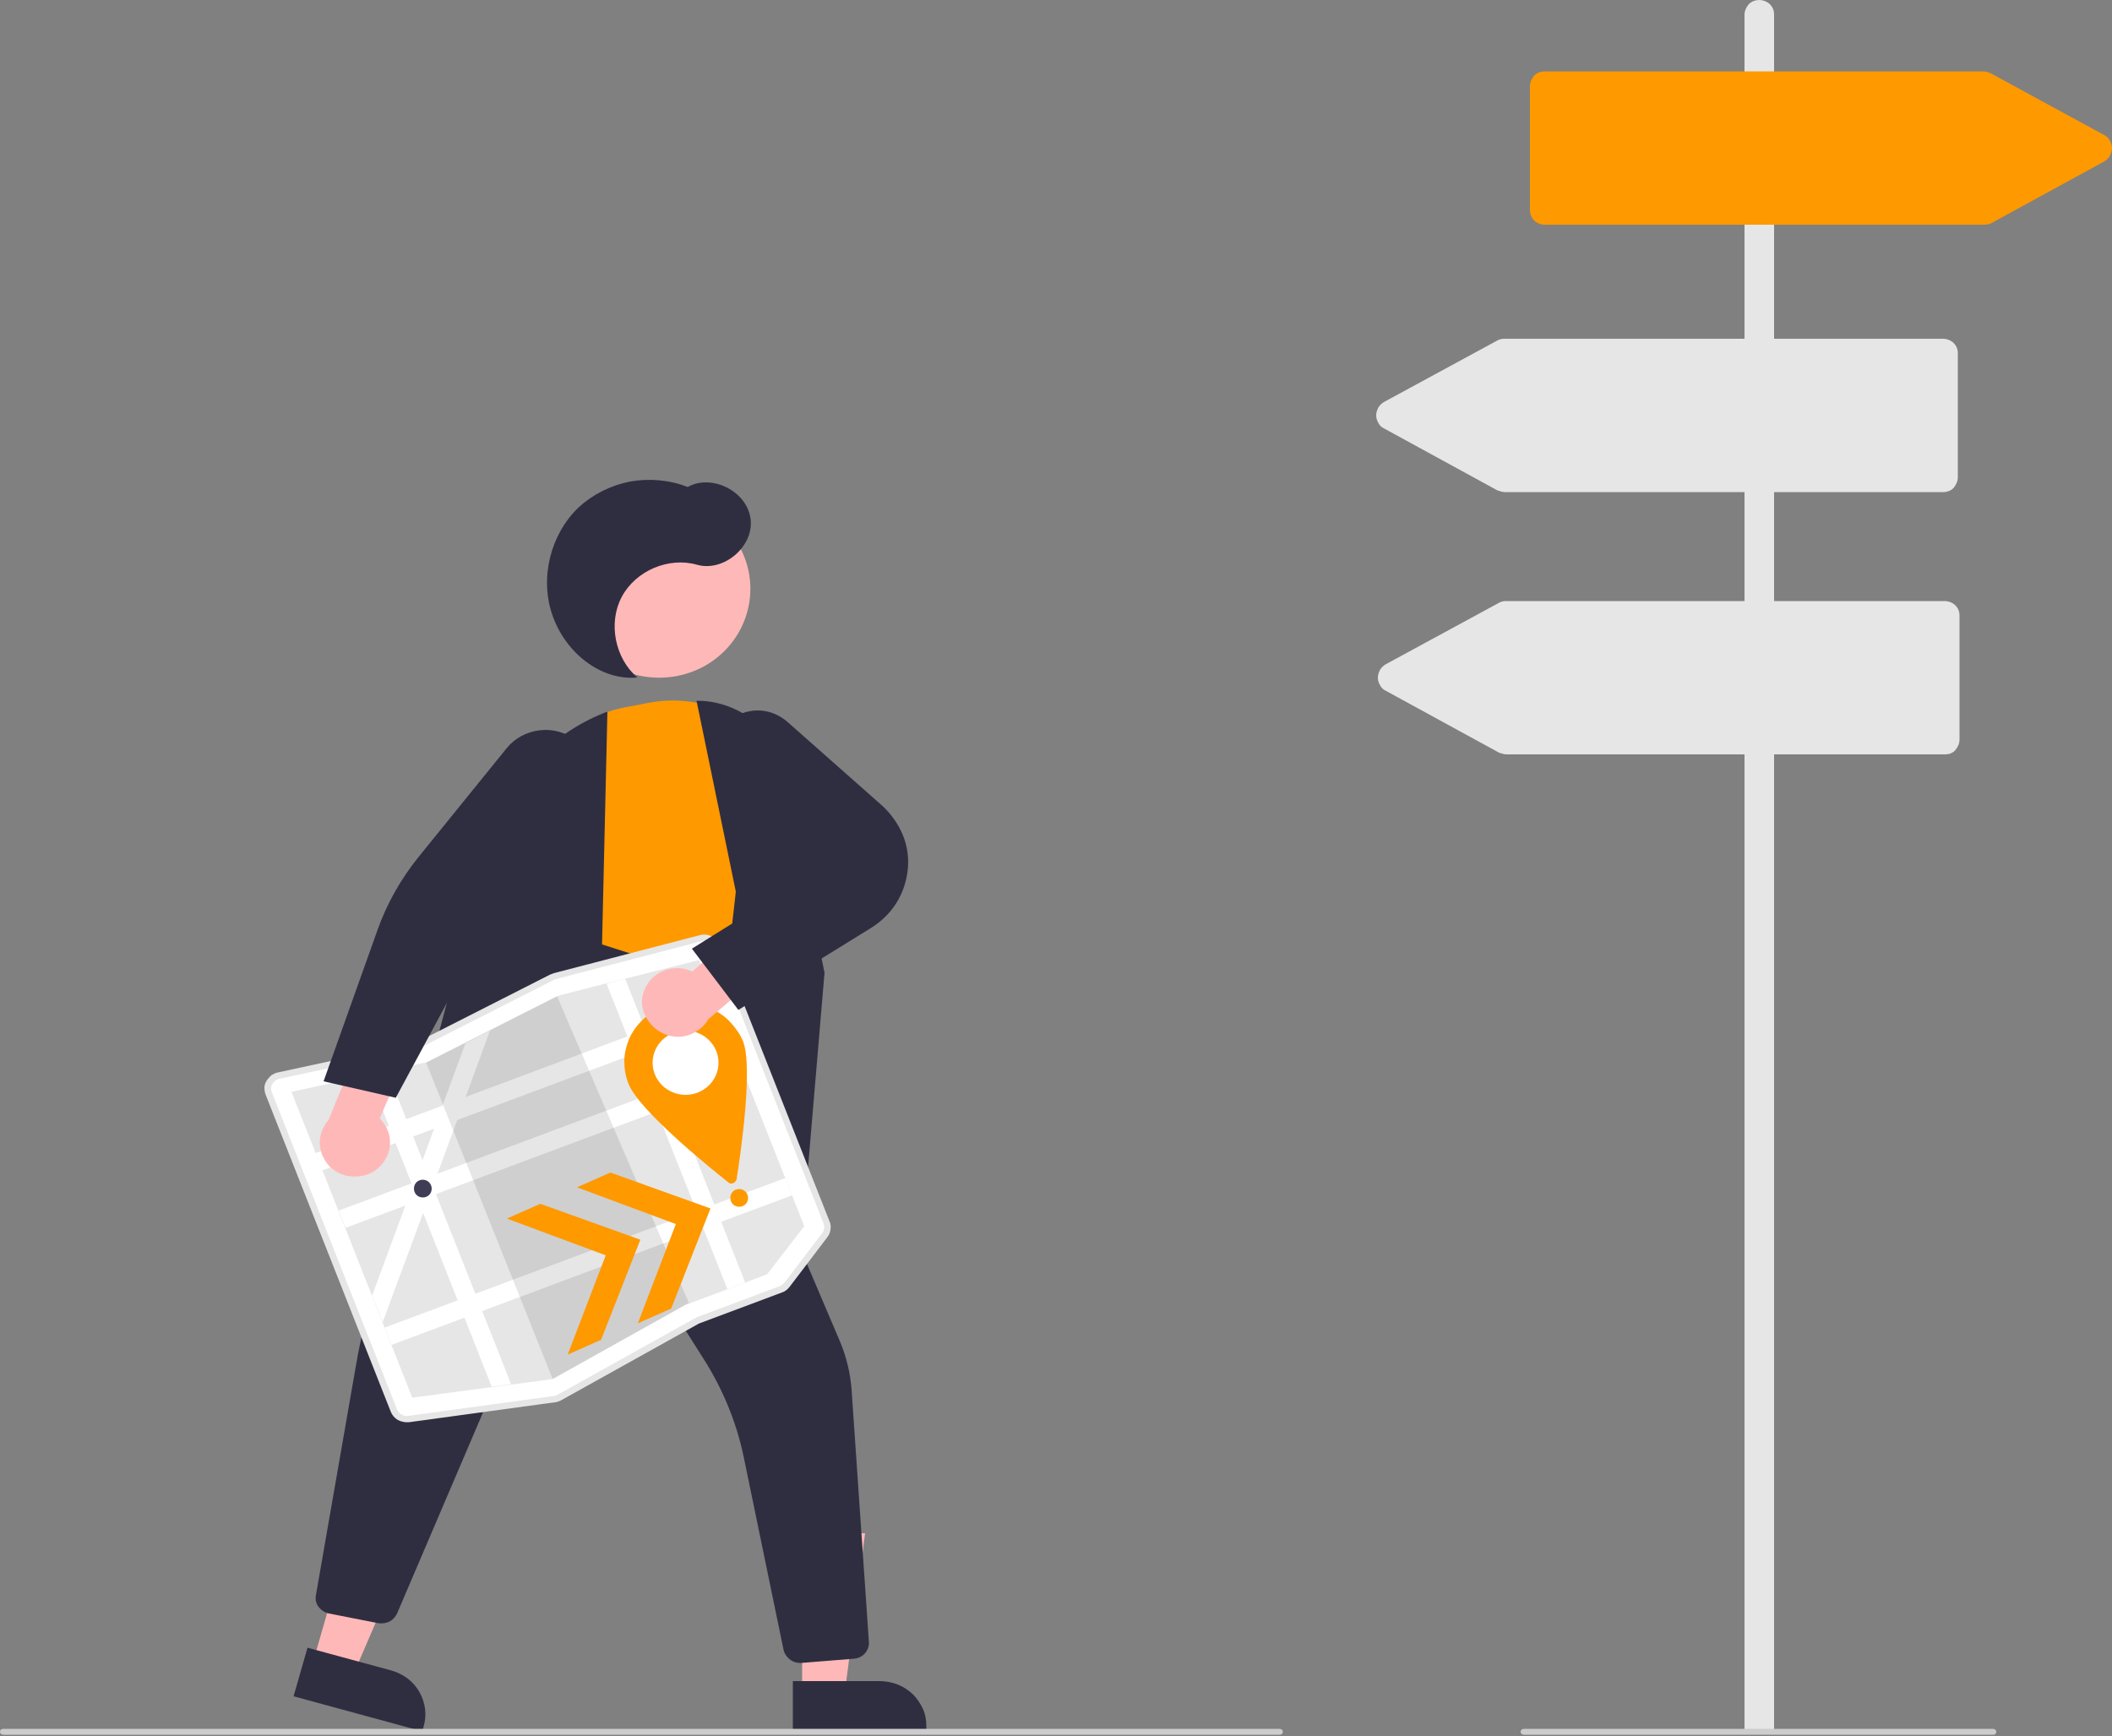 <?xml version="1.0" encoding="UTF-8"?> <svg xmlns="http://www.w3.org/2000/svg" xmlns:xlink="http://www.w3.org/1999/xlink" version="1.1" id="Calque_1" x="0px" y="0px" viewBox="0 0 500 411" style="enable-background:new 0 0 500 411;" xml:space="preserve"><rect x="0" y="0" width="500" height="411" fill="#808080" stroke="none"/> <style type="text/css"> .st0{clip-path:url(#SVGID_00000119818714481803179060000002148239996740338096_);} .st1{fill:#FFB8B8;} .st2{fill:#2F2E41;} .st3{fill:#B3B3B3;} .st4{fill:#FF9900;} .st5{fill:#FFFFFF;} .st6{fill:#E6E6E6;} .st7{opacity:0.1;enable-background:new ;} .st8{fill:#3F3D56;} .st9{fill:#CCCCCC;} </style> <g> <defs> <rect id="SVGID_1_" y="0" width="500" height="410.7"></rect> </defs> <clipPath id="SVGID_00000178197106395438835950000003651235755360533944_"> <use xlink:href="#SVGID_1_" style="overflow:visible;"></use> </clipPath> <g style="clip-path:url(#SVGID_00000178197106395438835950000003651235755360533944_);"> <path class="st1" d="M74.1,393.5l9.7,2.6l15.1-35.1l-14.3-3.9L74.1,393.5z"></path> <path class="st2" d="M100,409.9l-30.5-8.3l3.3-11.5l19.9,5.4c2.8,0.8,5.2,2.6,6.6,5.1c1.4,2.5,1.8,5.4,1,8.1L100,409.9z"></path> <path class="st1" d="M189.9,400.8l10.1,0l4.8-37.8l-14.9,0L189.9,400.8z"></path> <path class="st2" d="M219.4,409.9l-31.7,0l0-11.9l20.6,0c1.4,0,2.9,0.3,4.2,0.8c1.3,0.5,2.5,1.3,3.6,2.3c1,1,1.8,2.2,2.4,3.5 c0.6,1.3,0.8,2.7,0.8,4.1V409.9z"></path> <path class="st3" d="M115,243.9l-23.2,55.3l94.7,20.7l1.2-30.9l-43-44.5L115,243.9z"></path> <path class="st1" d="M166.4,157.9c10.5-5.6,14.3-18.4,8.6-28.6c-5.7-10.2-18.9-14-29.4-8.4c-10.5,5.6-14.3,18.4-8.6,28.6 C142.7,159.7,155.9,163.4,166.4,157.9z"></path> <path class="st4" d="M171.5,240.9l-42.8-17.1l-3.8-24.5c-1.1-7.2,0.6-14.5,4.9-20.4c4.3-5.9,10.7-10,18-11.4l5.7-1.1 c4.7-0.9,9.5-0.7,14,0.6c4.6,1.3,8.7,3.7,12.1,6.9c3.3,3.1,5.8,6.9,7.2,11.2c1.4,4.3,1.7,8.8,0.9,13.2c-0.6,3.8-2.2,7.3-4.6,10.4 c-13.5,17.1-11.7,31.4-11.7,31.5L171.5,240.9z"></path> <path class="st2" d="M188.9,304.7l-21.5-33.2l6.8-60.4l-9.3-45.2l0.5,0c5.4,0.1,10.6,2.3,14.5,6c3.8,3.7,6.1,8.8,6.2,14.1 l9.1,44.3L188.9,304.7z"></path> <path class="st2" d="M189.4,393.7c-0.9,0-1.8-0.3-2.5-0.9c-0.7-0.6-1.2-1.3-1.4-2.2l-9.4-45.5c-1.7-8.3-5-16.3-9.6-23.5L140,279.8 c-0.1-0.2-0.3-0.4-0.5-0.5c-0.2-0.1-0.5-0.2-0.7-0.1c-0.3,0-0.5,0.1-0.7,0.2c-0.2,0.1-0.4,0.3-0.5,0.6L94,382 c-0.4,0.8-1,1.5-1.8,1.9c-0.8,0.4-1.7,0.5-2.6,0.4L77.9,382c-1-0.2-1.9-0.8-2.5-1.6c-0.6-0.8-0.8-1.8-0.6-2.8l9.5-54.5 c1.9-11.1,5.2-22,9.8-32.3l32.2-72.4l47.5,15.2l3.1,32.4l22,51.7c1.5,3.6,2.4,7.4,2.7,11.2l4.1,59.8c0.1,1-0.3,2-0.9,2.7 c-0.7,0.8-1.6,1.2-2.6,1.3l-12.5,1C189.6,393.7,189.5,393.7,189.4,393.7z"></path> <path class="st2" d="M102.7,319.5l-15.1-13.9l28.5-106.8c1.8-6.7,5.2-12.9,9.9-18.2c4.7-5.2,10.6-9.3,17.2-11.9l0.6-0.2l-1.5,65 L102.7,319.5z"></path> <path class="st2" d="M150.9,160.4c-5.3-4.5-7-12.9-3.7-19.1c3.3-6.2,11.1-9.5,17.8-7.6c6.3,1.8,13.5-4.3,12.7-10.8 c-0.8-6.6-9.2-10.8-14.9-7.6c-4.3-1.7-9.1-2.1-13.6-1.3c-4.6,0.9-8.8,3-12.2,6.1c-6.7,6.4-9.3,16.8-6.2,25.6 C133.9,154.6,142.3,161.2,150.9,160.4z"></path> <path class="st5" d="M132,331.5c-0.3,0.1-0.5,0.2-0.8,0.2l-34.4,4.7c-0.8,0.1-1.7,0-2.4-0.5c-0.7-0.4-1.3-1.1-1.6-1.8l-29.6-75 c-0.2-0.5-0.3-1-0.2-1.5s0.2-1,0.4-1.5c0.3-0.5,0.6-0.9,1-1.2c0.4-0.3,0.9-0.5,1.4-0.6h0l32.4-7c0.2-0.1,0.5-0.1,0.7-0.3l31.5-16 c0.2-0.1,0.5-0.2,0.8-0.3l34.6-9c0.9-0.2,1.8-0.1,2.6,0.3c0.8,0.4,1.5,1.1,1.8,1.9l25.8,65.4c0.2,0.6,0.3,1.2,0.2,1.8 c-0.1,0.6-0.3,1.2-0.7,1.7l-8.9,11.7c-0.4,0.5-1,1-1.6,1.2l-19.5,7.3c-0.1,0.1-0.3,0.1-0.4,0.2l-32.5,18.1 C132.4,331.3,132.2,331.4,132,331.5z"></path> <path class="st6" d="M148,231.7l-4.4,1.1l-11.7,3l0,0l-16,8.1l-5.9,3l0,0l-8.9,4.5l-0.2,0.1l-9.2,2l-4.5,1l-18.2,4l28.6,72.4 l18.8-2.5l4.6-0.6l9.8-1.3l0.1,0l31.5-17.6l19.2-7.2l8.8-11.4l-24.9-63L148,231.7z"></path> <path class="st5" d="M169.6,237.5L74.7,273l1.6,4.1l94.8-35.4L169.6,237.5z"></path> <path class="st5" d="M175,251.2l-94.8,35.4l1.6,4.1l94.8-35.4L175,251.2z"></path> <path class="st5" d="M185.9,278.9l-94.8,35.4l1.6,4.1l94.8-35.4L185.9,278.9z"></path> <path class="st5" d="M148,231.7l28.4,71.9l-4.2,1.6l-28.6-72.3L148,231.7z"></path> <path class="st5" d="M116,244l-5.8,15.8l-2,5.5l-4.7,12.8l-1,2.7l-1,2.7l-1.3,3.6l-9.6,25.9l-2.5-6.3l7.8-21.1l1.8-4.8l0.3-0.7 l2.1-5.6l2.6-7.1l2-5.5l5.5-14.9h0L116,244z"></path> <path class="st7" d="M163.1,308.5l-0.7,0.3l-31.5,17.6l-0.1,0l-29.9-74.8l0.2-0.1l8.9-4.5l0,0l5.9-3l16-8.1l0,0L163.1,308.5z"></path> <path class="st6" d="M132.2,331.8c-0.3,0.1-0.6,0.2-0.9,0.2l-34.4,4.7c-0.9,0.1-1.9-0.1-2.7-0.5c-0.8-0.5-1.4-1.2-1.7-2l-29.6-75 c-0.2-0.5-0.3-1.1-0.3-1.7c0-0.6,0.2-1.1,0.5-1.6c0.3-0.5,0.7-0.9,1.1-1.3c0.5-0.3,1-0.6,1.6-0.7l32.4-7c0.2,0,0.4-0.1,0.6-0.2 l31.5-16c0.3-0.1,0.6-0.2,0.8-0.3l34.6-9c1-0.3,2-0.1,2.9,0.3c0.9,0.4,1.6,1.2,2,2.1l25.8,65.4c0.3,0.6,0.3,1.3,0.2,2 c-0.1,0.7-0.4,1.3-0.8,1.8l-8.9,11.7c-0.5,0.6-1.1,1.1-1.8,1.3l-19.5,7.3c-0.1,0-0.2,0.1-0.4,0.2l-32.5,18.1 C132.5,331.7,132.4,331.7,132.2,331.8z M65.8,255.5c-0.6,0.2-1.1,0.7-1.4,1.3c-0.3,0.6-0.3,1.3,0,1.9l29.6,75 c0.2,0.5,0.6,1,1.1,1.2c0.5,0.3,1.1,0.4,1.6,0.3l34.4-4.7c0.3,0,0.6-0.1,0.9-0.3l32.5-18.1c0.2-0.1,0.4-0.2,0.6-0.3l19.5-7.3 c0.4-0.2,0.8-0.5,1.1-0.8l8.9-11.7c0.3-0.3,0.4-0.7,0.5-1.1c0.1-0.4,0-0.8-0.1-1.2l-25.8-65.4c-0.2-0.6-0.7-1-1.2-1.3 c-0.6-0.3-1.2-0.3-1.8-0.2l-34.6,9c-0.2,0-0.4,0.1-0.5,0.2l-31.5,16c-0.3,0.2-0.7,0.3-1,0.4l-32.4,7 C66,255.4,65.9,255.4,65.8,255.5z"></path> <path class="st5" d="M91.7,253.6l29.3,74.1l-4.6,0.6l-29.1-73.8L91.7,253.6z"></path> <path class="st8" d="M100.1,283.5c1.2,0,2.1-0.9,2.1-2.1c0-1.1-0.9-2.1-2.1-2.1c-1.2,0-2.1,0.9-2.1,2.1 C98,282.6,98.9,283.5,100.1,283.5z"></path> <path class="st4" d="M175,285.7c1.2,0,2.1-0.9,2.1-2.1c0-1.1-0.9-2.1-2.1-2.1c-1.2,0-2.1,0.9-2.1,2.1 C172.9,284.8,173.8,285.7,175,285.7z"></path> <path class="st4" d="M175.9,246.5c2.4,6.1-0.5,26.2-1.5,32.6c0,0.2-0.1,0.4-0.3,0.6c-0.1,0.2-0.3,0.3-0.5,0.4 c-0.2,0.1-0.4,0.1-0.6,0.1c-0.2,0-0.4-0.1-0.6-0.3c-5.2-4.1-21.2-17.2-23.6-23.3c-0.7-1.7-1-3.6-1-5.4c0-1.8,0.5-3.7,1.2-5.4 c0.8-1.7,1.9-3.2,3.3-4.5c1.4-1.3,3-2.3,4.8-2.9c1.8-0.7,3.7-1,5.6-0.9c1.9,0,3.8,0.5,5.5,1.2c1.7,0.8,3.3,1.8,4.6,3.2 S175.2,244.8,175.9,246.5L175.9,246.5z"></path> <path class="st5" d="M162.3,259.2c4.3,0,7.8-3.4,7.8-7.6c0-4.2-3.5-7.6-7.8-7.6c-4.3,0-7.8,3.4-7.8,7.6 C154.5,255.8,158,259.2,162.3,259.2z"></path> <path class="st1" d="M152.3,235.1c0.3-1.1,0.9-2.2,1.7-3.1c0.8-0.9,1.8-1.6,2.9-2.1c1.1-0.5,2.3-0.7,3.5-0.7 c1.2,0,2.4,0.3,3.5,0.8l14-12.3l9.8,6.5l-20,17.1c-1,1.7-2.6,3-4.5,3.7c-1.9,0.7-4,0.6-5.9-0.2c-1.9-0.8-3.4-2.2-4.3-3.9 C151.9,239,151.7,237,152.3,235.1z"></path> <path class="st2" d="M174.8,239.1l-11-14.5l25-15.6l-17.9-24.9c-1.5-2-2.1-4.5-1.8-7c0.3-2.5,1.5-4.7,3.4-6.4 c1.9-1.6,4.4-2.5,6.9-2.5c2.6,0,5,1,6.9,2.6l22.5,19.9c2.1,1.9,3.8,4.3,4.9,6.9c1.1,2.6,1.5,5.5,1.2,8.3c-0.3,2.8-1.2,5.5-2.7,7.9 s-3.6,4.4-6,5.9L174.8,239.1z"></path> <path class="st1" d="M88.8,277.1c1-0.7,1.8-1.5,2.4-2.6c0.6-1,1-2.1,1.1-3.3c0.1-1.2,0-2.3-0.5-3.5c-0.4-1.1-1.1-2.1-1.9-2.9 l7.3-17l-9.5-6.8l-9.9,24.1c-1.3,1.5-2.1,3.4-2.1,5.4s0.8,3.9,2.1,5.4c1.4,1.5,3.2,2.4,5.2,2.6S87.2,278.3,88.8,277.1L88.8,277.1z "></path> <path class="st2" d="M93.7,259.9L76.6,256l12.8-35.9c2.2-6.2,5.5-12,9.6-17.1l20.9-25.8c1.9-2.4,4.7-3.9,7.8-4.3 c3.1-0.4,6.2,0.5,8.6,2.3c2.4,1.8,4,4.6,4.4,7.5c0.4,3-0.5,6-2.4,8.4l-23.2,29.1L93.7,259.9z"></path> <path class="st9" d="M302.9,410.7H0.8c-0.2,0-0.4-0.1-0.6-0.2C0.1,410.4,0,410.2,0,410c0-0.2,0.1-0.4,0.2-0.5 c0.1-0.1,0.4-0.2,0.6-0.2h302.1c0.2,0,0.4,0.1,0.6,0.2c0.1,0.1,0.2,0.3,0.2,0.5c0,0.2-0.1,0.4-0.2,0.5 C303.3,410.7,303.1,410.7,302.9,410.7z"></path> <path class="st6" d="M420.1,410.4h-7.1V3.5c0-0.9,0.4-1.8,1-2.5c0.7-0.7,1.6-1,2.5-1c0.9,0,1.9,0.4,2.5,1c0.7,0.7,1,1.5,1,2.5 V410.4z"></path> <path class="st9" d="M471.8,410.7h-111c-0.2,0-0.4-0.1-0.6-0.2c-0.1-0.1-0.2-0.3-0.2-0.5c0-0.2,0.1-0.4,0.2-0.5 c0.1-0.1,0.4-0.2,0.6-0.2h111c0.2,0,0.4,0.1,0.6,0.2c0.1,0.1,0.2,0.3,0.2,0.5c0,0.2-0.1,0.4-0.2,0.5 C472.2,410.7,472,410.7,471.8,410.7z"></path> <path class="st4" d="M469.6,53.2H365.7c-0.9,0-1.9-0.4-2.5-1s-1-1.5-1-2.5V20.4c0-0.9,0.4-1.8,1-2.5c0.7-0.7,1.6-1,2.5-1h103.8 c0.6,0,1.2,0.2,1.7,0.4L498.2,32c0.6,0.3,1,0.7,1.3,1.3c0.3,0.5,0.5,1.1,0.5,1.8c0,0.6-0.2,1.2-0.5,1.8c-0.3,0.5-0.8,1-1.3,1.3 l-26.9,14.7C470.8,53.1,470.2,53.2,469.6,53.2z"></path> <path class="st6" d="M460.1,116.5H356.3c-0.6,0-1.2-0.2-1.8-0.4l-26.9-14.7c-0.6-0.3-1-0.7-1.3-1.3c-0.3-0.5-0.5-1.1-0.5-1.8 c0-0.6,0.2-1.2,0.5-1.8c0.3-0.5,0.8-1,1.3-1.3l26.9-14.6c0.5-0.3,1.1-0.4,1.7-0.4h103.8c0.9,0,1.9,0.4,2.5,1c0.7,0.7,1,1.5,1,2.5 V113c0,0.9-0.4,1.8-1,2.5C462,116.1,461,116.5,460.1,116.5z"></path> <path class="st6" d="M460.5,178.6H356.7c-0.6,0-1.2-0.2-1.8-0.4l-26.9-14.7c-0.6-0.3-1-0.7-1.3-1.3c-0.3-0.5-0.5-1.1-0.5-1.8 c0-0.6,0.2-1.2,0.5-1.8c0.3-0.5,0.8-1,1.3-1.3l26.9-14.6c0.5-0.3,1.1-0.4,1.7-0.4h103.8c0.9,0,1.9,0.4,2.5,1c0.7,0.7,1,1.5,1,2.5 v29.3c0,0.9-0.4,1.8-1,2.5S461.4,178.6,460.5,178.6z"></path> <path class="st4" d="M120,288.5l7.9-3.5l23.7,8.5l-9.3,23.7l-7.9,3.5l9-23.5L120,288.5z"></path> <path class="st4" d="M136.6,281.1l7.9-3.5l23.7,8.5l-9.3,23.7l-7.9,3.5l9-23.5L136.6,281.1z"></path> </g> </g> </svg> 